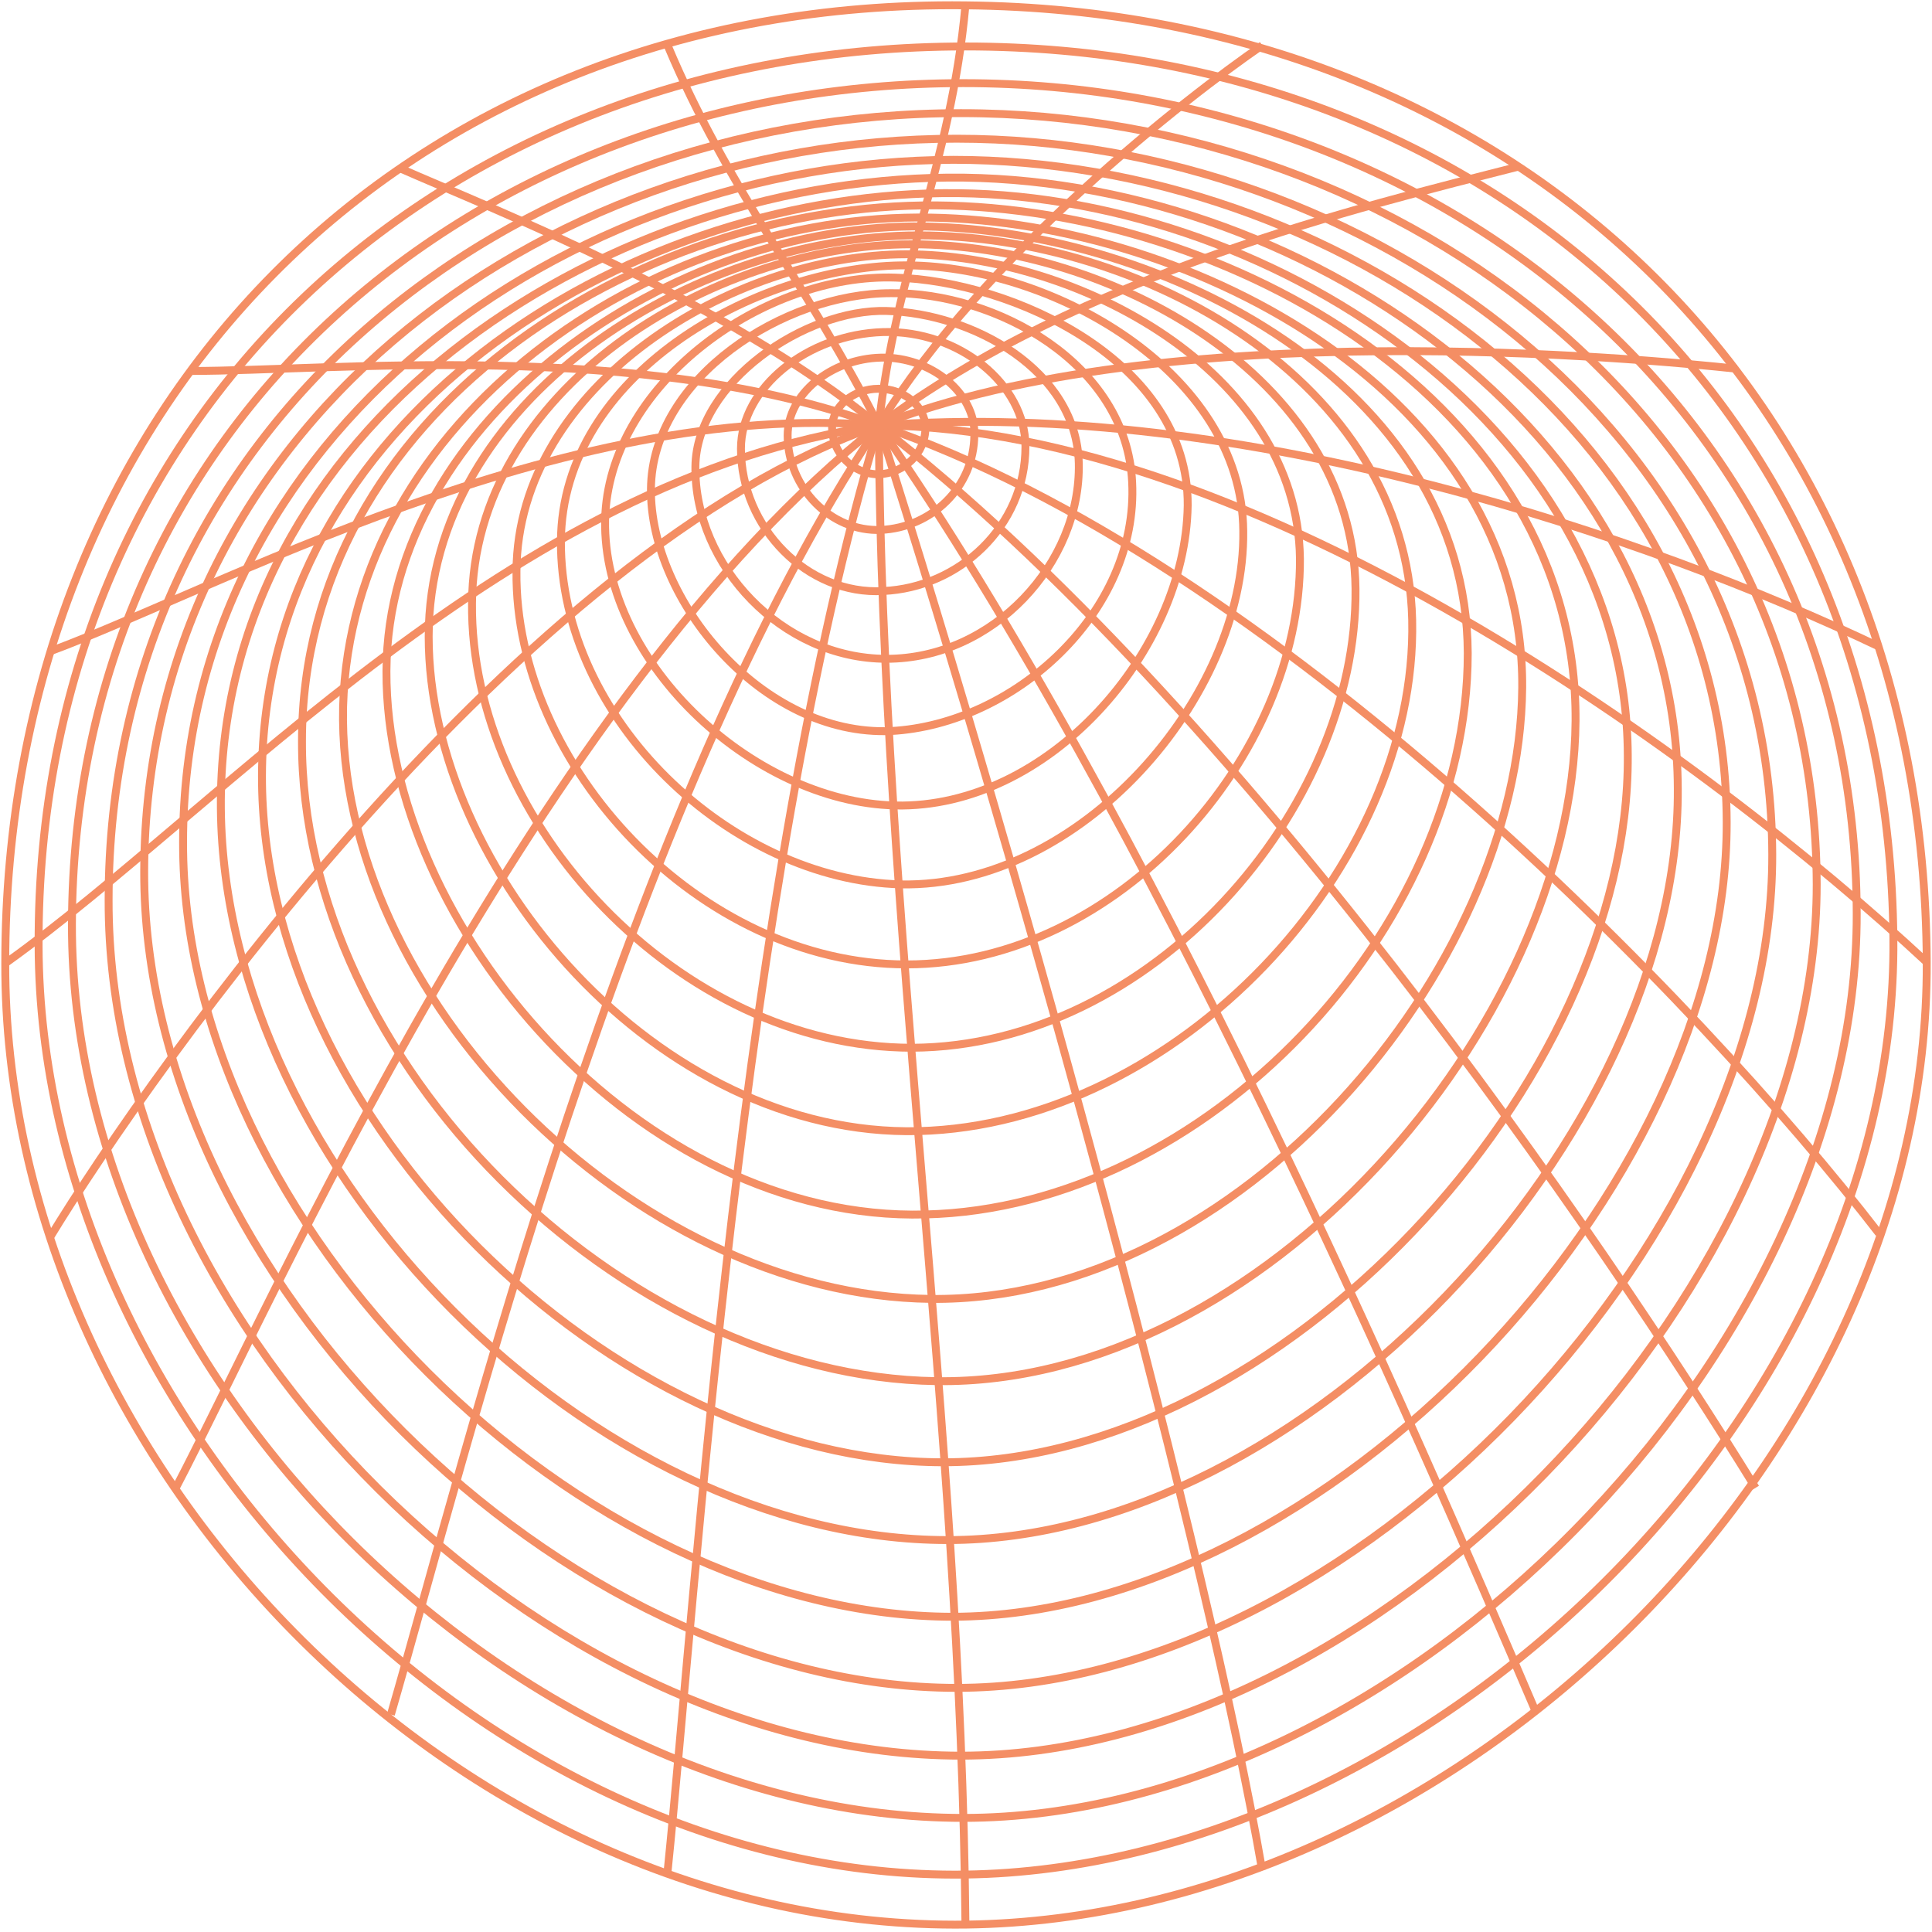 <svg width="367" height="367" viewBox="0 0 367 367" fill="none" xmlns="http://www.w3.org/2000/svg">
<path d="M365.999 182.775C365.576 77.013 289.368 2.071 183.394 1.015C76.153 -0.251 1 77.646 1 182.987C0.789 277.35 86.709 366.858 183.605 365.591C276.913 364.325 366.421 276.505 365.999 182.775Z" stroke="#F48E64" stroke-width="1.5" stroke-miterlimit="10"/>
<path d="M183.394 356.091C92.62 357.358 7.545 269.328 7.334 179.609C6.912 78.912 83.542 8.826 183.394 8.826C282.613 8.826 358.821 77.857 359.666 178.342C360.51 268.483 271.213 354.825 183.394 356.091Z" stroke="#F48E64" stroke-width="1.5" stroke-miterlimit="10"/>
<path d="M352.699 173.487C352.488 80.602 275.013 15.793 182.972 15.793C90.297 15.793 13.877 80.602 13.666 175.598C13.455 262.151 98.952 345.326 182.972 345.326C266.146 345.326 352.91 256.873 352.699 173.487Z" stroke="#F48E64" stroke-width="1.5" stroke-miterlimit="10"/>
<path d="M182.549 333.503C103.596 333.503 20.422 252.651 20.633 170.953C20.633 81.657 96.208 21.492 182.549 21.492C267.624 21.492 344.888 81.657 345.099 167.998C345.099 246.529 260.869 333.503 182.549 333.503Z" stroke="#F48E64" stroke-width="1.5" stroke-miterlimit="10"/>
<path d="M336.655 162.299C336.444 82.079 260.025 26.348 181.705 26.348C101.697 26.348 27.6 82.502 27.389 165.465C27.177 242.518 107.186 320.626 181.705 320.626C256.225 320.626 336.867 236.396 336.655 162.299Z" stroke="#F48E64" stroke-width="1.5" stroke-miterlimit="10"/>
<path d="M181.072 307.116C110.352 307.116 34.566 232.596 34.777 159.976C34.777 82.713 107.185 30.57 181.072 30.359C253.48 30.359 327.789 81.657 328 156.177C328.211 226.052 251.791 306.905 181.072 307.116Z" stroke="#F48E64" stroke-width="1.5" stroke-miterlimit="10"/>
<path d="M318.712 149.844C318.501 81.657 246.092 33.103 180.017 33.737C113.519 34.37 41.322 81.235 41.955 153.643C42.588 222.674 112.886 292.55 180.017 292.55C247.57 292.55 319.134 215.919 318.712 149.844Z" stroke="#F48E64" stroke-width="1.5" stroke-miterlimit="10"/>
<path d="M179.172 277.772C116.474 277.772 49.554 212.541 49.766 147.31C49.977 79.757 118.163 37.325 179.172 36.691C239.97 36.058 309.001 80.39 309.212 143.51C309.634 205.574 243.348 277.772 179.172 277.772Z" stroke="#F48E64" stroke-width="1.5" stroke-miterlimit="10"/>
<path d="M299.29 136.967C299.712 76.38 233.214 39.437 177.905 39.014C120.907 38.592 57.365 78.491 57.365 140.766C57.154 201.564 117.952 261.518 177.905 262.362C239.547 263.207 298.867 194.809 299.29 136.967Z" stroke="#F48E64" stroke-width="1.5" stroke-miterlimit="10"/>
<path d="M176.85 246.741C120.274 246.107 63.909 189.109 65.176 134.222C66.653 79.758 123.44 40.281 176.85 41.337C226.67 42.181 289.579 75.113 289.157 130.634C288.734 184.254 235.114 247.374 176.85 246.741Z" stroke="#F48E64" stroke-width="1.5" stroke-miterlimit="10"/>
<path d="M278.813 124.089C278.602 72.79 220.759 43.869 175.794 43.025C127.663 42.18 73.62 79.335 73.409 127.466C73.198 176.02 121.752 232.174 175.794 230.696C228.992 229.429 278.813 176.653 278.813 124.089Z" stroke="#F48E64" stroke-width="1.5" stroke-miterlimit="10"/>
<path d="M174.527 214.863C125.129 216.13 81.431 165.465 81.431 120.922C81.431 76.168 131.251 44.714 174.527 44.714C216.748 44.714 267.202 72.157 268.257 117.755C269.313 165.043 223.292 213.596 174.527 214.863Z" stroke="#F48E64" stroke-width="1.5" stroke-miterlimit="10"/>
<path d="M257.491 111.845C257.069 71.524 210.837 46.403 173.261 46.403C134.84 46.403 89.875 74.269 89.664 114.589C89.242 156.177 128.929 199.031 173.261 199.031C218.648 198.82 257.914 153.855 257.491 111.845Z" stroke="#F48E64" stroke-width="1.5" stroke-miterlimit="10"/>
<path d="M172.206 183.198C132.94 183.198 97.686 145.41 98.108 108.467C98.319 73.213 139.062 48.303 172.206 48.303C204.504 48.303 246.514 70.469 246.936 106.145C247.147 143.721 212.315 183.198 172.206 183.198Z" stroke="#F48E64" stroke-width="1.5" stroke-miterlimit="10"/>
<path d="M236.169 100.868C235.958 70.469 199.226 49.992 171.15 50.414C143.495 50.836 106.763 71.102 106.552 102.768C106.341 136.544 138.851 167.154 171.15 167.999C205.137 168.632 236.592 132.533 236.169 100.868Z" stroke="#F48E64" stroke-width="1.5" stroke-miterlimit="10"/>
<path d="M170.094 153.01C142.651 152.376 113.519 124.933 114.996 97.489C116.474 72.368 145.395 51.891 170.094 52.735C192.26 53.369 225.826 68.568 225.615 96.012C225.192 123.877 199.016 153.643 170.094 153.01Z" stroke="#F48E64" stroke-width="1.5" stroke-miterlimit="10"/>
<path d="M215.06 91.579C214.004 68.991 189.094 55.48 169.25 55.692C148.984 55.692 123.863 71.736 123.652 92.846C123.441 113.956 144.762 139.922 169.25 138.866C192.683 137.6 216.326 116.278 215.06 91.579Z" stroke="#F48E64" stroke-width="1.5" stroke-miterlimit="10"/>
<path d="M168.405 125.145C148.561 125.145 131.884 107.412 132.095 88.624C132.306 72.58 152.994 58.647 168.405 59.069C184.66 59.491 204.504 70.258 204.926 87.99C205.348 106.99 188.671 125.145 168.405 125.145Z" stroke="#F48E64" stroke-width="1.5" stroke-miterlimit="10"/>
<path d="M194.793 84.824C194.793 73.002 182.127 62.658 167.772 63.08C153.417 63.502 140.751 73.635 140.751 85.246C140.751 100.234 153.417 113.112 167.772 112.267C182.127 111.634 194.793 100.023 194.793 84.824Z" stroke="#F48E64" stroke-width="1.5" stroke-miterlimit="10"/>
<path d="M167.35 100.657C157.851 101.079 149.618 92.635 149.618 82.713C149.618 74.902 157.851 68.147 167.35 67.936C176.85 67.724 185.294 74.691 185.083 82.502C185.083 92.635 176.85 100.234 167.35 100.657Z" stroke="#F48E64" stroke-width="1.5" stroke-miterlimit="10"/>
<path d="M175.795 81.235C175.795 77.224 171.784 73.846 166.928 73.846C162.073 73.846 158.062 77.224 158.062 81.235C158.062 86.09 162.073 90.101 166.928 90.101C171.784 89.89 175.795 86.09 175.795 81.235Z" stroke="#F48E64" stroke-width="1.5" stroke-miterlimit="10"/>
<path d="M166.928 80.812C167.561 176.02 182.549 270.383 183.394 365.591" stroke="#F48E64" stroke-width="1.5" stroke-miterlimit="10"/>
<path d="M166.928 80.812C195.638 170.954 229.414 295.505 239.758 355.247" stroke="#F48E64" stroke-width="1.5" stroke-miterlimit="10"/>
<path d="M166.928 80.812C218.648 155.332 268.257 270.172 291.69 325.059" stroke="#F48E64" stroke-width="1.5" stroke-miterlimit="10"/>
<path d="M166.928 80.812C234.903 133.377 304.356 235.34 333.488 282.627" stroke="#F48E64" stroke-width="1.5" stroke-miterlimit="10"/>
<path d="M166.928 80.812C241.447 106.145 322.722 189.953 356.921 234.285" stroke="#F48E64" stroke-width="1.5" stroke-miterlimit="10"/>
<path d="M166.928 80.812C238.492 81.235 324.2 143.932 365.998 182.775" stroke="#F48E64" stroke-width="1.5" stroke-miterlimit="10"/>
<path d="M166.928 80.813C236.17 75.535 313.645 102.134 356.921 122.822" stroke="#F48E64" stroke-width="1.5" stroke-miterlimit="10"/>
<path d="M166.928 80.813C221.392 59.491 312.167 68.147 329.9 70.046" stroke="#F48E64" stroke-width="1.5" stroke-miterlimit="10"/>
<path d="M166.928 80.813C205.137 52.103 258.758 39.225 288.523 31.626" stroke="#F48E64" stroke-width="1.5" stroke-miterlimit="10"/>
<path d="M166.928 80.813C187.194 48.092 225.615 18.326 239.758 8.616" stroke="#F48E64" stroke-width="1.5" stroke-miterlimit="10"/>
<path d="M166.928 80.813C170.094 51.258 180.649 31.203 183.394 1.016" stroke="#F48E64" stroke-width="1.5" stroke-miterlimit="10"/>
<path d="M166.928 80.813C153.839 54.847 138.217 35.848 126.818 8.616" stroke="#F48E64" stroke-width="1.5" stroke-miterlimit="10"/>
<path d="M166.928 80.813C137.373 56.748 92.408 39.226 76.153 32.048" stroke="#F48E64" stroke-width="1.5" stroke-miterlimit="10"/>
<path d="M166.928 80.813C121.752 64.347 62.854 70.469 36.255 70.469" stroke="#F48E64" stroke-width="1.5" stroke-miterlimit="10"/>
<path d="M166.927 80.813C106.763 75.746 40.054 112.479 9.655 123.667" stroke="#F48E64" stroke-width="1.5" stroke-miterlimit="10"/>
<path d="M166.927 80.812C96.841 90.734 42.165 153.643 1 182.987" stroke="#F48E64" stroke-width="1.5" stroke-miterlimit="10"/>
<path d="M166.928 80.812C98.741 104.245 29.077 202.83 9.444 235.129" stroke="#F48E64" stroke-width="1.5" stroke-miterlimit="10"/>
<path d="M166.927 80.812C102.33 131.688 51.031 249.062 33.51 282.416" stroke="#F48E64" stroke-width="1.5" stroke-miterlimit="10"/>
<path d="M166.928 80.812C119.007 152.377 88.186 277.772 74.253 325.693" stroke="#F48E64" stroke-width="1.5" stroke-miterlimit="10"/>
<path d="M166.928 80.812C140.54 169.265 132.307 302.049 126.818 355.458" stroke="#F48E64" stroke-width="1.5" stroke-miterlimit="10"/>
</svg>
